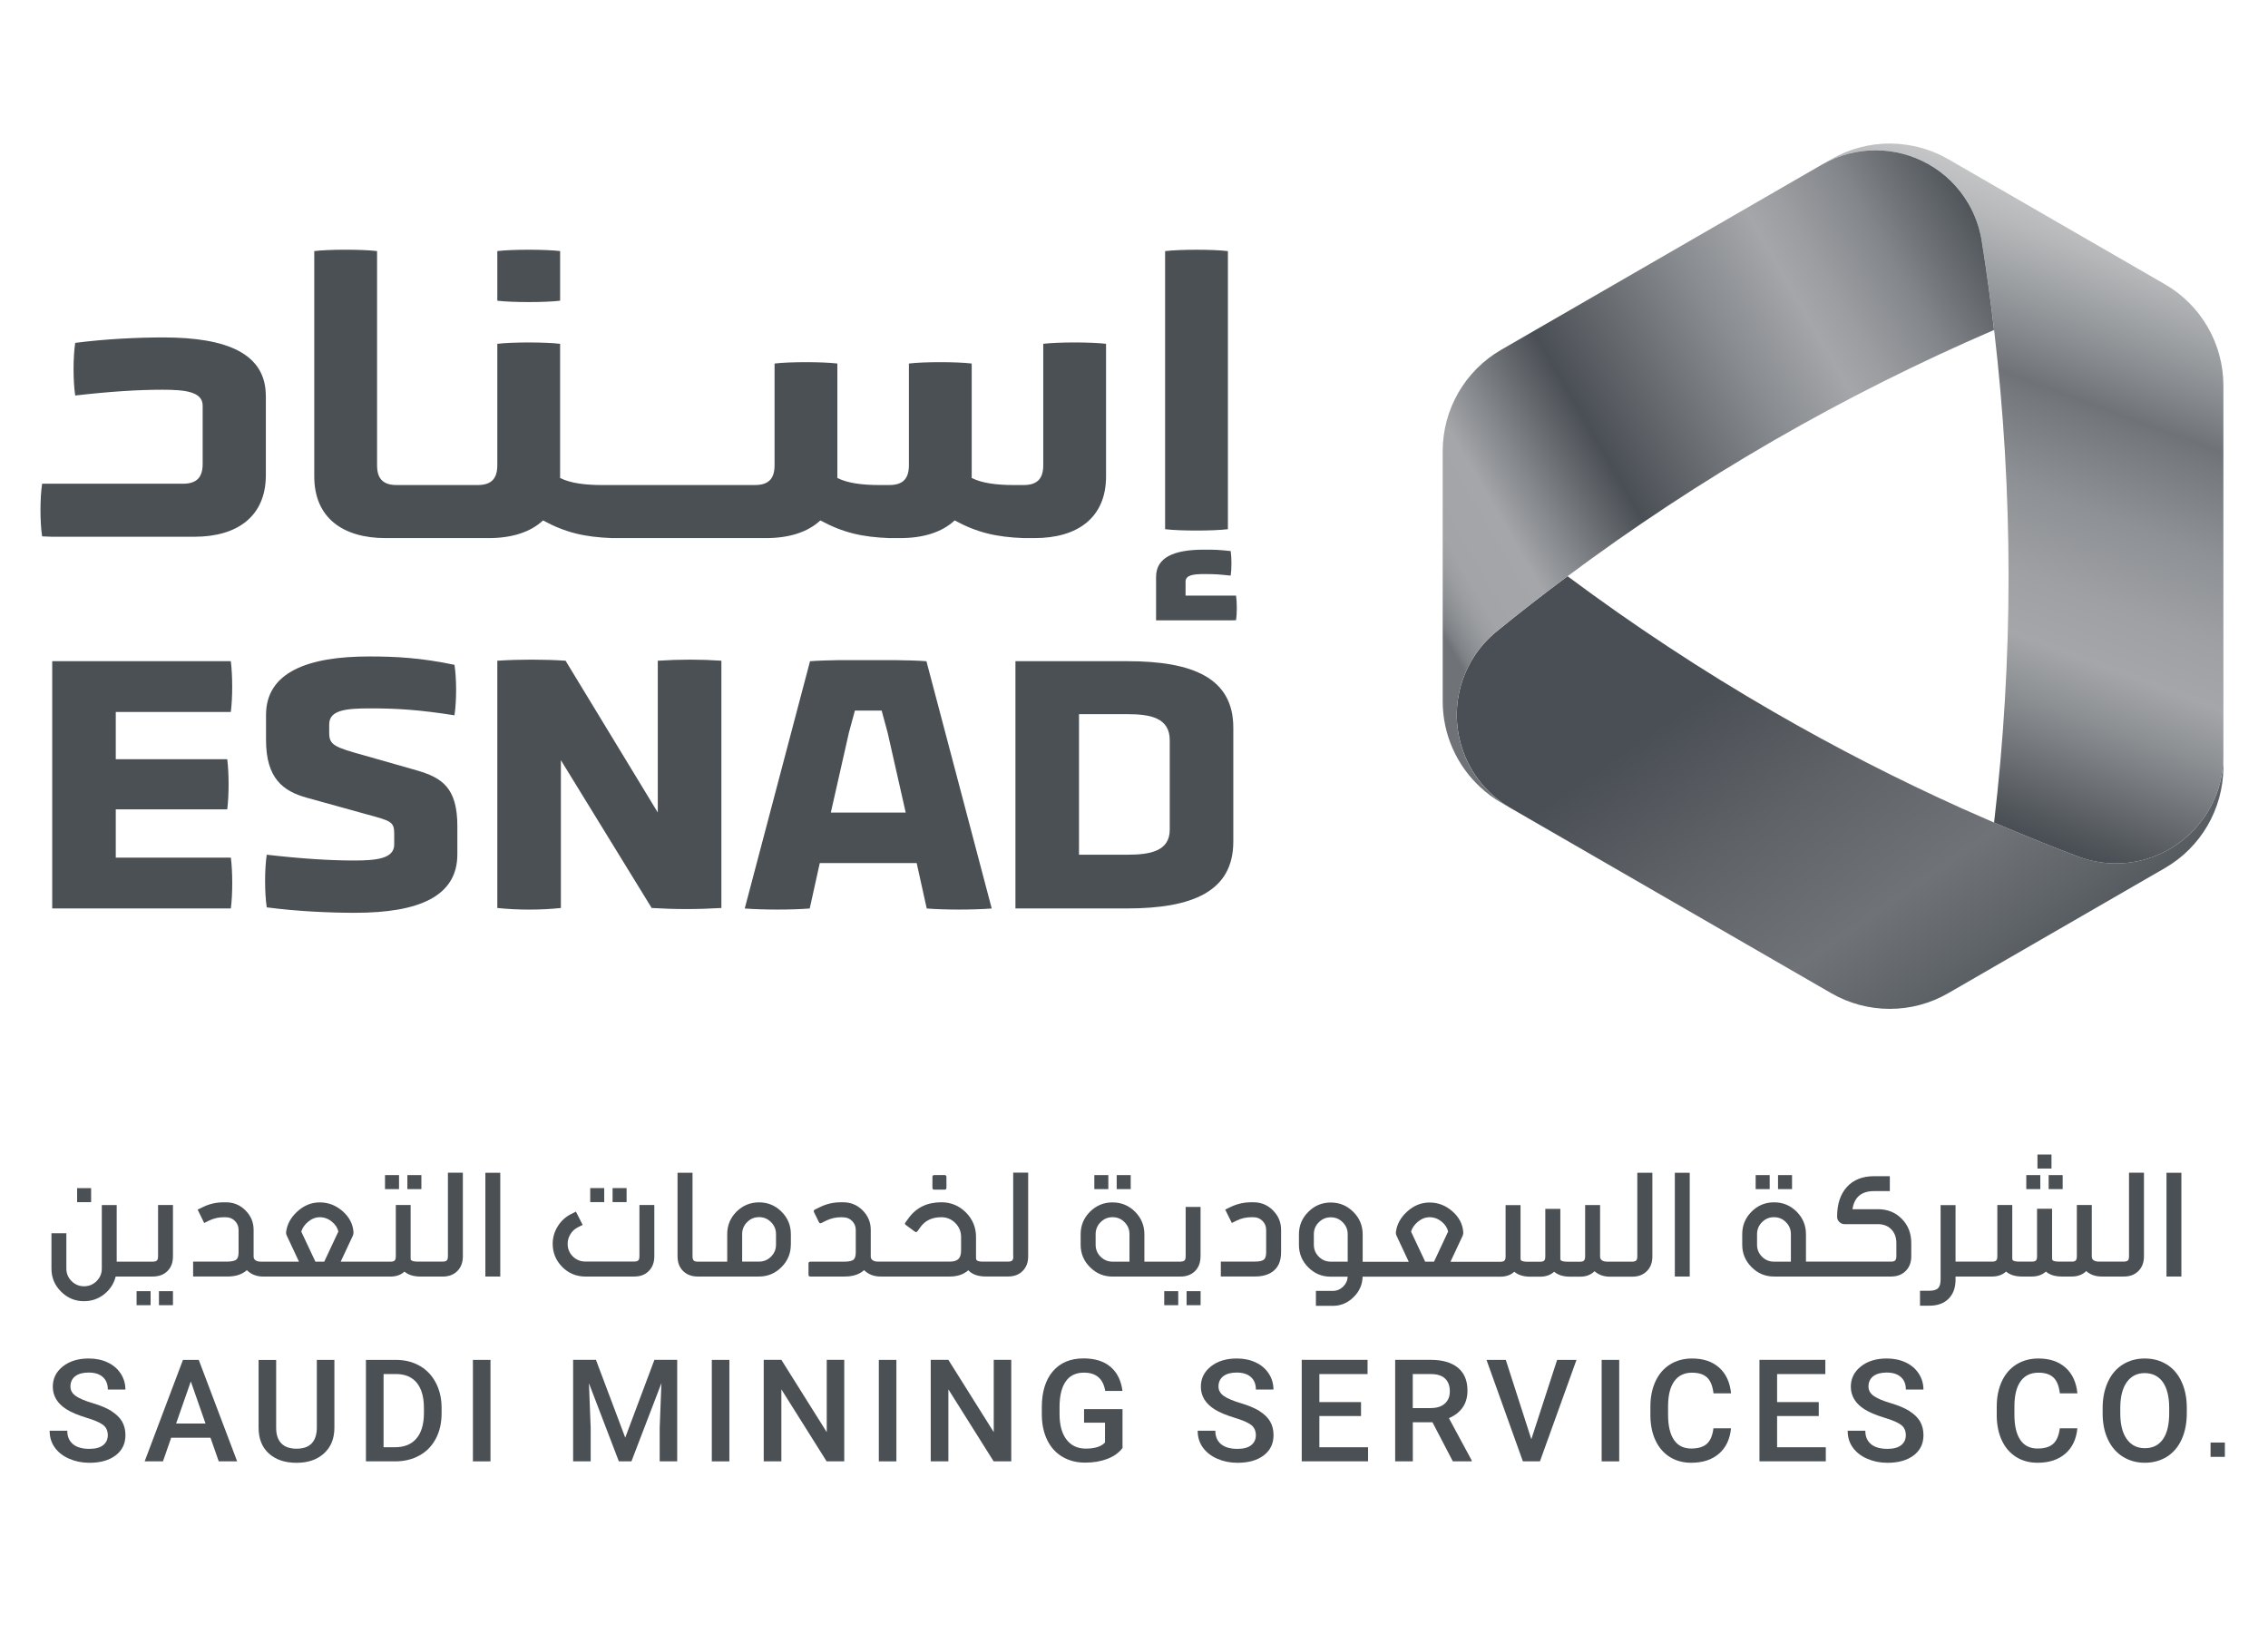 <?xml version="1.0" encoding="UTF-8"?>
<svg id="Layer_1" xmlns="http://www.w3.org/2000/svg" xmlns:xlink="http://www.w3.org/1999/xlink" viewBox="0 0 537.36 389.52">
  <defs>
    <style>
      .cls-1 {
        fill: none;
      }

      .cls-2 {
        fill: #4b5055;
      }

      .cls-3 {
        fill: url(#linear-gradient-3);
      }

      .cls-4 {
        fill: url(#linear-gradient-2);
      }

      .cls-5 {
        fill: url(#linear-gradient);
      }

      .cls-6 {
        clip-path: url(#clippath-1);
      }

      .cls-7 {
        clip-path: url(#clippath-2);
      }

      .cls-8 {
        clip-path: url(#clippath);
      }
    </style>
    <clipPath id="clippath">
      <path class="cls-1" d="M354.38,149.77s0,0,0,0c-.16.14-.32.28-.48.41-2.06,1.8-3.87,3.96-5.32,6.46-7.02,12.17-2.87,27.72,9.28,34.77l76.02,43.89c8.58,4.95,19.14,4.95,27.71,0l5.02-2.9,46.33-26.75c8.48-4.89,13.73-13.9,13.85-23.66,0-.11,0-.22,0-.34v-2.57c0,14.07-11.4,25.47-25.47,25.47-2.89,0-5.66-.49-8.25-1.37-.2-.07-.4-.14-.6-.21,0,0,0,0,0,0-2.79-1.05-5.56-2.15-8.34-3.26-.78-.31-1.56-.63-2.34-.95-2.06-.84-4.12-1.69-6.17-2.55-.83-.35-1.65-.7-2.48-1.05-.23-.1-.45-.19-.68-.29-2.27-.98-4.52-1.97-6.78-2.98-.27-.12-.53-.23-.8-.35-15.1-6.8-30.01-14.43-44.66-22.89-17.1-9.87-33.37-20.63-48.82-32.14-5.79,4.32-11.47,8.73-17.02,13.26"/>
    </clipPath>
    <linearGradient id="linear-gradient" x1="-554.57" y1="383.3" x2="-552.94" y2="383.3" gradientTransform="translate(41000.86 58790.4) rotate(90) scale(105.84)" gradientUnits="userSpaceOnUse">
      <stop offset="0" stop-color="#4a4f55"/>
      <stop offset=".33" stop-color="#4a4f55"/>
      <stop offset=".52" stop-color="#5f6368"/>
      <stop offset=".71" stop-color="#6f7378"/>
      <stop offset=".83" stop-color="#5f6469"/>
      <stop offset=".96" stop-color="#4a4f55"/>
      <stop offset="1" stop-color="#4a4f55"/>
    </linearGradient>
    <clipPath id="clippath-1">
      <path class="cls-1" d="M433.88,37.72l-2.2,1.27c12.18-7.01,27.74-2.84,34.77,9.34,1.45,2.5,2.41,5.14,2.93,7.83.04.21.08.42.12.62h0c1.15,7.09,2.13,14.21,2.97,21.38,2.25,19.14,3.42,38.6,3.42,58.35,0,19.74-1.18,39.21-3.43,58.35.23.1.45.2.68.3.83.35,1.65.7,2.48,1.05,2.05.86,4.11,1.72,6.17,2.55.78.32,1.56.64,2.34.95,2.77,1.11,5.55,2.2,8.34,3.26,0,0,0,0,0,0,.2.07.4.14.6.21,2.59.89,5.36,1.37,8.25,1.37,14.07,0,25.47-11.4,25.47-25.47v2.57-90.3c0-9.9-5.28-19.05-13.85-24l-51.34-29.64c-3.53-2.04-7.4-3.22-11.33-3.58-.25-.03-.49-.06-.73-.07-.12-.01-.25,0-.37-.01-.48-.02-.95-.05-1.42-.05-4.78,0-9.57,1.24-13.85,3.71"/>
    </clipPath>
    <linearGradient id="linear-gradient-2" x1="-553.73" y1="396.22" x2="-552.1" y2="396.22" gradientTransform="translate(54476.22 -38572.73) scale(97.65)" gradientUnits="userSpaceOnUse">
      <stop offset="0" stop-color="#4a4f55"/>
      <stop offset=".01" stop-color="#4a4f55"/>
      <stop offset=".04" stop-color="#53585d"/>
      <stop offset=".2" stop-color="#8d9093"/>
      <stop offset=".28" stop-color="#a4a6a9"/>
      <stop offset=".37" stop-color="#9ea0a3"/>
      <stop offset=".49" stop-color="#8e9195"/>
      <stop offset=".62" stop-color="#74787c"/>
      <stop offset=".64" stop-color="#6f7378"/>
      <stop offset=".75" stop-color="#96999c"/>
      <stop offset=".85" stop-color="#b6b8ba"/>
      <stop offset=".94" stop-color="#cacccc"/>
      <stop offset="1" stop-color="#d2d3d3"/>
      <stop offset="1" stop-color="#d2d3d3"/>
    </linearGradient>
    <clipPath id="clippath-2">
      <path class="cls-1" d="M431.68,38.99l-76,43.88c-8.57,4.95-13.86,14.1-13.86,24v59.29c0,7.81,3.3,15.14,8.89,20.32,1.5,1.39,3.15,2.63,4.96,3.68l2.18,1.26c-12.15-7.04-16.3-22.6-9.28-34.77,1.44-2.5,3.26-4.66,5.32-6.46.16-.14.32-.28.48-.41,0,0,0,0,0,0,5.55-4.53,11.23-8.94,17.02-13.26,15.45-11.52,31.72-22.27,48.82-32.14,17.1-9.87,34.55-18.58,52.25-26.21-.84-7.17-1.83-14.3-2.97-21.37h0c-.04-.22-.08-.43-.12-.63-.53-2.69-1.49-5.33-2.93-7.83-4.72-8.17-13.28-12.74-22.08-12.74-4.31,0-8.68,1.1-12.69,3.4"/>
    </clipPath>
    <linearGradient id="linear-gradient-3" x1="-551.08" y1="391.86" x2="-549.46" y2="391.86" gradientTransform="translate(58256.3 -41075.35) scale(105.11)" gradientUnits="userSpaceOnUse">
      <stop offset="0" stop-color="#6f7378"/>
      <stop offset=".01" stop-color="#7e8286"/>
      <stop offset=".03" stop-color="#8f9295"/>
      <stop offset=".05" stop-color="#9b9da0"/>
      <stop offset=".07" stop-color="#a2a4a7"/>
      <stop offset=".15" stop-color="#a4a6a9"/>
      <stop offset=".32" stop-color="#4a4f55"/>
      <stop offset=".55" stop-color="#898c90"/>
      <stop offset=".66" stop-color="#a4a6a9"/>
      <stop offset=".71" stop-color="#9b9da0"/>
      <stop offset=".8" stop-color="#83868b"/>
      <stop offset=".9" stop-color="#5d6267"/>
      <stop offset=".95" stop-color="#4a4f55"/>
      <stop offset="1" stop-color="#4a4f55"/>
    </linearGradient>
  </defs>
  <g id="Artwork_7">
    <g>
      <g>
        <path class="cls-2" d="M26.45,334.31c-1.13-.71-2.64-1.34-4.51-1.9-1.87-.55-3.21-1.13-4.03-1.72-.81-.59-1.22-1.32-1.22-2.2,0-1.05.38-1.86,1.13-2.45.76-.58,1.82-.87,3.18-.87,1.46,0,2.59.36,3.37,1.07.79.71,1.18,1.69,1.18,2.95h4.16c0-1.39-.37-2.65-1.12-3.79-.75-1.14-1.78-2.02-3.09-2.63-1.31-.62-2.8-.93-4.47-.93-2.52,0-4.57.63-6.15,1.89-1.58,1.26-2.37,2.85-2.37,4.79,0,2.21,1.1,4.01,3.28,5.38,1.14.71,2.69,1.36,4.62,1.95,1.94.58,3.28,1.16,4.02,1.73.74.57,1.11,1.39,1.11,2.45,0,.97-.37,1.75-1.1,2.34-.73.59-1.82.88-3.27.88-1.69,0-2.98-.37-3.88-1.12-.9-.75-1.35-1.81-1.35-3.17h-4.18c0,1.51.4,2.83,1.21,3.96.81,1.13,1.94,2.02,3.4,2.66,1.46.64,3.06.97,4.8.97,2.63,0,4.71-.59,6.25-1.77,1.54-1.18,2.3-2.77,2.3-4.78,0-1.23-.27-2.31-.8-3.23-.53-.92-1.36-1.73-2.49-2.44"/>
        <path class="cls-2" d="M43.35,322.17l-9.08,24.04h4.34l1.95-5.6h9.31l1.96,5.6h4.36l-9.1-24.04h-3.75ZM41.73,337.24l3.48-9.97,3.48,9.97h-6.97Z"/>
        <path class="cls-2" d="M75.07,338.12c0,3.39-1.61,5.09-4.82,5.09-1.59,0-2.79-.43-3.6-1.27-.82-.85-1.22-2.07-1.22-3.68v-16.08h-4.16v16.05c0,2.61.81,4.65,2.43,6.11,1.62,1.47,3.8,2.21,6.55,2.21s4.89-.74,6.53-2.24c1.63-1.49,2.45-3.51,2.45-6.07v-16.07h-4.16v15.95Z"/>
        <path class="cls-2" d="M99.46,323.59c-1.65-.95-3.53-1.42-5.66-1.42h-7.1v24.04h6.92c2.17,0,4.09-.47,5.77-1.4,1.68-.93,2.97-2.27,3.88-4,.91-1.73,1.36-3.73,1.36-6.01v-1.21c0-2.24-.45-4.24-1.36-5.98-.9-1.74-2.18-3.09-3.82-4.03M100.44,334.91c-.02,2.57-.62,4.53-1.79,5.9-1.17,1.37-2.85,2.05-5.04,2.05h-2.73v-17.34h2.92c2.16,0,3.81.69,4.94,2.07,1.13,1.37,1.7,3.37,1.7,5.98v1.34Z"/>
        <rect class="cls-2" x="112.05" y="322.17" width="4.16" height="24.04"/>
        <polygon class="cls-2" points="148.14 340.59 141.2 322.16 135.79 322.16 135.79 346.2 139.95 346.2 139.95 338.28 139.54 327.7 146.62 346.2 149.61 346.2 156.71 327.68 156.3 338.28 156.3 346.2 160.45 346.2 160.45 322.16 155.05 322.16 148.14 340.59"/>
        <rect class="cls-2" x="168.65" y="322.17" width="4.16" height="24.04"/>
        <polygon class="cls-2" points="195.88 339.29 185.13 322.16 180.95 322.16 180.95 346.2 185.13 346.2 185.13 329.15 195.85 346.2 200.03 346.2 200.03 322.16 195.88 322.16 195.88 339.29"/>
        <rect class="cls-2" x="208.22" y="322.17" width="4.16" height="24.04"/>
        <polygon class="cls-2" points="235.45 339.29 224.7 322.16 220.52 322.16 220.52 346.2 224.7 346.2 224.7 329.15 235.42 346.2 239.6 346.2 239.6 322.16 235.45 322.16 235.45 339.29"/>
        <path class="cls-2" d="M256.86,337.04h4.95v4.7c-.9.97-2.42,1.45-4.56,1.45-1.95,0-3.47-.72-4.57-2.15-1.09-1.44-1.64-3.45-1.64-6.05v-1.85c.03-2.61.54-4.58,1.51-5.93.97-1.35,2.4-2.02,4.27-2.02,2.9,0,4.57,1.45,5.04,4.34h4.09c-.32-2.49-1.27-4.39-2.84-5.72-1.58-1.33-3.7-1.99-6.38-1.99-3.11,0-5.54,1.02-7.28,3.06-1.74,2.04-2.61,4.88-2.61,8.51v1.88c.03,2.27.47,4.25,1.31,5.95.84,1.7,2.04,3.01,3.59,3.92,1.55.92,3.34,1.37,5.35,1.37s3.71-.29,5.25-.88c1.54-.58,2.75-1.44,3.62-2.58v-9.21h-9.11v3.17Z"/>
        <path class="cls-2" d="M298.46,334.31c-1.13-.71-2.64-1.34-4.51-1.9-1.87-.55-3.21-1.13-4.03-1.72-.81-.59-1.22-1.32-1.22-2.2,0-1.05.38-1.86,1.13-2.45.76-.58,1.82-.87,3.18-.87,1.46,0,2.59.36,3.37,1.07.79.71,1.18,1.69,1.18,2.95h4.16c0-1.39-.37-2.65-1.12-3.79-.75-1.14-1.78-2.02-3.09-2.63-1.31-.62-2.8-.93-4.47-.93-2.52,0-4.57.63-6.15,1.89-1.58,1.26-2.37,2.85-2.37,4.79,0,2.21,1.1,4.01,3.28,5.38,1.14.71,2.69,1.36,4.62,1.95,1.94.58,3.28,1.16,4.02,1.73.74.57,1.11,1.39,1.11,2.45,0,.97-.37,1.75-1.1,2.34-.73.59-1.82.88-3.27.88-1.69,0-2.98-.37-3.88-1.12-.9-.75-1.35-1.81-1.35-3.17h-4.18c0,1.51.4,2.83,1.22,3.96.81,1.13,1.94,2.02,3.4,2.66,1.46.64,3.06.97,4.8.97,2.63,0,4.71-.59,6.25-1.77,1.54-1.18,2.3-2.77,2.3-4.78,0-1.23-.27-2.31-.8-3.23-.53-.92-1.36-1.73-2.49-2.44"/>
        <polygon class="cls-2" points="312.6 335.47 322.47 335.47 322.47 332.17 312.6 332.17 312.6 325.53 324.02 325.53 324.02 322.16 308.42 322.16 308.42 346.2 324.14 346.2 324.14 342.87 312.6 342.87 312.6 335.47"/>
        <path class="cls-2" d="M346.52,333.48c.77-1.08,1.17-2.43,1.17-4.04,0-2.36-.75-4.16-2.26-5.41-1.51-1.24-3.65-1.87-6.42-1.87h-8.45v24.04h4.18v-9.25h4.66l4.82,9.25h4.47v-.22l-5.4-10.01c1.39-.58,2.47-1.42,3.24-2.5M339.02,333.59h-4.29v-8.06h4.41c1.45.02,2.54.38,3.27,1.09.73.7,1.1,1.7,1.1,2.99s-.4,2.2-1.19,2.91c-.79.71-1.89,1.06-3.3,1.06"/>
        <polygon class="cls-2" points="362.82 340.97 356.77 322.17 352.2 322.17 360.82 346.21 364.86 346.21 373.52 322.17 368.93 322.17 362.82 340.97"/>
        <rect class="cls-2" x="379.48" y="322.17" width="4.16" height="24.04"/>
        <path class="cls-2" d="M396.72,327.19c.97-1.33,2.37-1.99,4.19-1.99,1.56,0,2.75.38,3.56,1.15.81.77,1.31,2.01,1.51,3.74h4.16c-.26-2.63-1.21-4.67-2.83-6.1-1.62-1.44-3.75-2.15-6.4-2.15-1.97,0-3.71.47-5.21,1.4-1.5.93-2.66,2.27-3.46,4-.8,1.73-1.21,3.73-1.21,5.99v2.25c.03,2.21.44,4.16,1.24,5.83.79,1.67,1.92,2.96,3.37,3.87,1.46.91,3.15,1.36,5.06,1.36,2.74,0,4.93-.72,6.59-2.16,1.65-1.43,2.6-3.44,2.84-6h-4.16c-.22,1.72-.74,2.94-1.57,3.68-.83.74-2.06,1.11-3.7,1.11-1.8,0-3.16-.68-4.09-2.05s-1.39-3.35-1.39-5.95v-2.13c.02-2.57.52-4.51,1.49-5.84"/>
        <polygon class="cls-2" points="421.05 335.47 430.92 335.47 430.92 332.17 421.05 332.17 421.05 325.53 432.48 325.53 432.48 322.16 416.87 322.16 416.87 346.2 432.59 346.2 432.59 342.87 421.05 342.87 421.05 335.47"/>
        <path class="cls-2" d="M452.46,334.31c-1.13-.71-2.64-1.34-4.51-1.9-1.87-.55-3.21-1.13-4.03-1.72-.81-.59-1.22-1.32-1.22-2.2,0-1.05.38-1.86,1.13-2.45.76-.58,1.82-.87,3.18-.87,1.46,0,2.59.36,3.37,1.07.79.71,1.18,1.69,1.18,2.95h4.16c0-1.39-.37-2.65-1.12-3.79-.75-1.14-1.78-2.02-3.09-2.63-1.31-.62-2.8-.93-4.47-.93-2.52,0-4.57.63-6.15,1.89-1.58,1.26-2.37,2.85-2.37,4.79,0,2.21,1.1,4.01,3.28,5.38,1.14.71,2.69,1.36,4.62,1.95,1.94.58,3.28,1.16,4.02,1.73.74.57,1.11,1.39,1.11,2.45,0,.97-.37,1.75-1.1,2.34-.73.59-1.82.88-3.27.88-1.69,0-2.98-.37-3.88-1.12-.9-.75-1.35-1.81-1.35-3.17h-4.18c0,1.51.4,2.83,1.21,3.96.81,1.13,1.94,2.02,3.4,2.66,1.46.64,3.06.97,4.8.97,2.63,0,4.71-.59,6.25-1.77,1.54-1.18,2.3-2.77,2.3-4.78,0-1.23-.27-2.31-.8-3.23-.53-.92-1.36-1.73-2.49-2.44"/>
        <path class="cls-2" d="M478.78,327.19c.97-1.33,2.37-1.99,4.19-1.99,1.56,0,2.75.38,3.56,1.15.81.77,1.31,2.01,1.51,3.74h4.16c-.26-2.63-1.21-4.67-2.83-6.1-1.62-1.44-3.75-2.15-6.4-2.15-1.97,0-3.71.47-5.21,1.4-1.5.93-2.66,2.27-3.46,4-.8,1.73-1.21,3.73-1.21,5.99v2.25c.03,2.21.44,4.16,1.24,5.83.79,1.67,1.92,2.96,3.37,3.87,1.46.91,3.15,1.36,5.06,1.36,2.74,0,4.93-.72,6.59-2.16,1.65-1.43,2.6-3.44,2.84-6h-4.16c-.22,1.72-.74,2.94-1.57,3.68-.83.74-2.06,1.11-3.7,1.11-1.8,0-3.16-.68-4.09-2.05-.93-1.37-1.39-3.35-1.39-5.95v-2.13c.02-2.57.52-4.51,1.49-5.84"/>
        <path class="cls-2" d="M513.36,323.25c-1.51-.94-3.25-1.41-5.21-1.41s-3.69.48-5.21,1.43c-1.51.95-2.69,2.32-3.51,4.12-.83,1.79-1.25,3.87-1.25,6.21v1.35c.01,2.3.43,4.33,1.26,6.09s2.01,3.12,3.53,4.07c1.53.95,3.26,1.43,5.21,1.43s3.71-.48,5.23-1.43c1.51-.95,2.68-2.32,3.49-4.1.81-1.78,1.22-3.85,1.22-6.2v-1.34c-.01-2.34-.43-4.4-1.26-6.17-.82-1.77-1.99-3.12-3.51-4.06M513.95,334.81c0,2.71-.5,4.77-1.49,6.17-1,1.41-2.42,2.11-4.27,2.11s-3.26-.72-4.29-2.16c-1.03-1.44-1.54-3.48-1.54-6.12v-1.39c.02-2.59.54-4.59,1.56-6,1.02-1.41,2.43-2.12,4.23-2.12s3.28.71,4.29,2.13c1,1.42,1.51,3.46,1.51,6.12v1.26Z"/>
        <rect class="cls-2" x="523.75" y="341.75" width="3.39" height="3.39"/>
        <path class="cls-2" d="M19.92,308.26c1.79,0,3.39-.55,4.79-1.67,1.37-1.09,2.27-2.48,2.7-4.17h8.79c1.44,0,2.59-.43,3.47-1.29.87-.86,1.31-2.02,1.31-3.48v-12.17h-3.53v12.17c0,.47-.09.79-.28.97-.16.16-.46.26-.91.28h-8.61v-13.41h-3.53v15.05c0,1.15-.41,2.14-1.23,2.96-.82.82-1.81,1.23-2.98,1.23s-2.14-.41-2.96-1.23c-.82-.82-1.23-1.81-1.23-2.96v-8.37h-3.53v8.37c0,2.13.75,3.94,2.27,5.45,1.51,1.52,3.33,2.28,5.45,2.28"/>
        <path class="cls-2" d="M106.12,297.63c0,.49-.09.81-.26.97-.17.17-.46.27-.89.29h-6.02c-.79-.01-1.29-.12-1.52-.34-.1-.06-.14-.21-.14-.45v-12.62h-3.51v12.17c0,.47-.09.8-.27.97-.18.18-.49.28-.91.28h-11.88l2.88-6.15c.1-.23.15-.48.15-.74v-.15c-.14-1.9-1-3.54-2.59-4.93-1.59-1.38-3.38-2.07-5.39-2.07s-3.8.74-5.37,2.2c-1.49,1.37-2.35,2.94-2.59,4.69-.02.1-.03.19-.03.29,0,.24.06.47.18.71l2.88,6.15h-9.09c-.63-.01-1.09-.17-1.39-.47-.18-.18-.27-.45-.27-.79v-6.26c0-1.8-.64-3.34-1.93-4.63-1.27-1.27-2.81-1.91-4.61-1.91h-.54c-1.77,0-3.43.38-4.98,1.15l-1.2.58,1.55,3.17,1.18-.58c1.1-.53,2.28-.79,3.54-.79h.08c.08,0,.19.01.36.01.83,0,1.54.29,2.12.87.58.58.87,1.29.87,2.12v5.29c0,.83-.16,1.4-.47,1.7-.37.34-1.1.52-2.19.53h-8.11v3.53h8.11c2,0,3.54-.51,4.63-1.52v.02s.02,0,.02.02c1,.99,2.3,1.49,3.88,1.49h30.13c1.35,0,2.45-.39,3.3-1.17.93.78,2.19,1.17,3.79,1.17h5.29c1.43,0,2.59-.44,3.45-1.31.87-.87,1.31-2.02,1.31-3.48v-19.81h-3.54v19.81ZM76.82,298.9h-2.09l-3.35-7.12c.27-.88.81-1.66,1.62-2.33.86-.72,1.79-1.08,2.77-1.08,1.06,0,2.02.36,2.88,1.07.81.66,1.31,1.43,1.52,2.32l-3.35,7.15Z"/>
        <rect class="cls-2" x="115" y="277.84" width="3.53" height="24.58"/>
        <path class="cls-2" d="M150.26,302.42c1.45,0,2.6-.43,3.46-1.31.87-.87,1.31-2.03,1.31-3.48v-12.15h-3.53v12.15c0,.47-.09.8-.28.97-.17.18-.49.27-.97.27h-11.57c-1.15,0-2.14-.41-2.96-1.21-.82-.82-1.23-1.81-1.23-2.98,0-.81.22-1.57.65-2.28.43-.71,1.01-1.25,1.73-1.62l1.18-.6-1.6-3.14-1.18.6c-1.32.67-2.36,1.64-3.14,2.91-.79,1.28-1.18,2.66-1.18,4.13,0,2.12.76,3.95,2.28,5.49,1.51,1.5,3.33,2.25,5.45,2.25h11.57Z"/>
        <path class="cls-2" d="M187.38,294.88v-2.49c0-2.08-.74-3.86-2.22-5.34-1.48-1.47-3.25-2.2-5.32-2.2s-3.86.74-5.34,2.2c-1.47,1.48-2.2,3.26-2.2,5.34v6.51h-6.98c-.46,0-.79-.09-.97-.28-.18-.18-.27-.51-.27-.99v-19.79h-3.55v19.79c0,1.46.44,2.62,1.31,3.48.88.87,2.04,1.31,3.46,1.31h14.53c2.07,0,3.85-.74,5.32-2.22,1.48-1.48,2.22-3.25,2.22-5.32M183.86,294.88c0,1.1-.39,2.04-1.18,2.83-.79.78-1.73,1.17-2.83,1.18h-4.01v-6.51c0-1.11.39-2.06,1.18-2.85.78-.79,1.72-1.18,2.83-1.18s2.04.39,2.83,1.18c.79.79,1.18,1.74,1.18,2.85v2.49Z"/>
        <path class="cls-2" d="M221.36,281.84h2.44c.29,0,.44-.14.44-.44v-2.57c0-.3-.15-.45-.44-.45h-2.44c-.29,0-.44.15-.44.45v2.57c0,.29.14.44.44.44"/>
        <path class="cls-2" d="M240.09,297.63c0,.49-.09.81-.26.97-.16.17-.46.27-.89.29h-6.1c-.76,0-1.24-.12-1.46-.36-.08-.13-.13-.28-.13-.45v-5.03c0-2.27-.8-4.2-2.4-5.81-1.61-1.6-3.54-2.41-5.81-2.41-3.35,0-5.92,1.24-7.74,3.72l-.78,1.07c-.08.1-.11.19-.11.27,0,.12.07.23.21.32l2.13,1.57c.08.07.17.1.28.1h.05c.13-.03.23-.09.29-.18l.77-1.07c1.12-1.51,2.75-2.26,4.89-2.26,1.28,0,2.38.45,3.3,1.36.92.92,1.38,2.02,1.38,3.32v3.17c0,.96-.21,1.64-.62,2.04-.4.41-1.08.62-2.05.63h-17.06c-.63,0-1.09-.17-1.39-.47-.18-.18-.28-.45-.28-.79v-6.26c0-1.8-.64-3.34-1.93-4.63-1.27-1.27-2.81-1.91-4.61-1.91h-.53c-1.77,0-3.43.38-4.98,1.15l-1.2.58c-.17.1-.26.22-.26.36,0,.08.02.16.06.24l1.17,2.38c.09.18.2.26.34.26.08,0,.16-.02.24-.06l1.18-.58c1.1-.53,2.28-.79,3.54-.79h.08c.08.01.19.02.36.02.83,0,1.54.29,2.12.87.58.58.87,1.29.87,2.12v5.29c0,.83-.16,1.4-.47,1.7-.37.35-1.1.52-2.18.53h-8.11c-.29,0-.44.15-.44.45v2.64c0,.29.15.43.44.43h8.11c2,0,3.54-.51,4.63-1.52v.02s.02,0,.02.01c1,.99,2.3,1.49,3.88,1.49h16.39c1.83,0,3.3-.5,4.39-1.49l.11.11c.92.92,2.26,1.37,4.03,1.37h5.29c1.43,0,2.58-.43,3.45-1.31.87-.86,1.31-2.02,1.31-3.48v-19.81h-3.55v19.81Z"/>
        <path class="cls-2" d="M284.45,297.65v-11.71h-3.53v11.71c0,.46-.09.79-.28.97-.16.16-.46.25-.91.28h-8.59v-6.5c0-2.08-.74-3.86-2.22-5.34-1.48-1.47-3.26-2.2-5.34-2.2s-3.85.74-5.32,2.2c-1.48,1.48-2.22,3.26-2.22,5.34v2.49c0,2.08.74,3.86,2.22,5.32,1.47,1.48,3.24,2.22,5.32,2.22h16.09c1.43,0,2.59-.43,3.46-1.29.87-.86,1.31-2.03,1.31-3.48M267.61,298.9h-4.01c-1.1,0-2.04-.39-2.83-1.17-.79-.78-1.18-1.73-1.18-2.83v-2.51c0-1.11.39-2.06,1.18-2.85s1.73-1.18,2.83-1.18,2.05.39,2.83,1.18c.79.79,1.18,1.73,1.18,2.85v6.5Z"/>
        <path class="cls-2" d="M297.01,284.83h-.53c-1.76,0-3.42.38-4.99,1.15l-1.2.58,1.57,3.17,1.18-.58c1.07-.52,2.22-.78,3.46-.78h.5c.83,0,1.54.29,2.12.87.58.58.87,1.29.87,2.12v5.29c0,.84-.16,1.41-.47,1.7-.37.36-1.1.53-2.18.53h-8.09v3.53h8.09c1.61,0,2.93-.33,3.96-1,1.49-.96,2.23-2.54,2.23-4.75v-5.29c0-1.8-.64-3.34-1.93-4.63-1.27-1.27-2.81-1.91-4.61-1.91"/>
        <path class="cls-2" d="M391.47,277.83h-3.54v19.81c0,.49-.09.81-.26.97-.16.17-.46.27-.89.29h-6c-.63,0-1.09-.15-1.39-.45-.18-.18-.28-.45-.28-.81v-12.15h-3.54v12.15c0,.48-.09.8-.28.99-.17.18-.45.28-.84.28h-3.09c-.81,0-1.33-.12-1.57-.34-.06-.12-.1-.27-.1-.45v-11.73h-3.56v11.26c0,.49-.09.82-.26.99-.18.18-.49.28-.92.28h-3.01c-.82,0-1.34-.12-1.57-.34-.07-.09-.11-.24-.11-.45v-12.62h-3.54v12.17c0,.49-.09.81-.27.97-.17.17-.47.26-.89.28h-11.9l2.88-6.15c.1-.23.15-.48.15-.74v-.15c-.14-1.9-1-3.54-2.59-4.93-1.59-1.38-3.38-2.07-5.39-2.07s-3.8.74-5.37,2.2c-1.49,1.37-2.35,2.94-2.59,4.69-.02.1-.03.19-.03.29,0,.24.06.47.18.71l2.88,6.15h-10.92v-6.5c0-2.08-.74-3.86-2.22-5.32-1.48-1.48-3.26-2.22-5.34-2.22s-3.85.74-5.32,2.22c-1.48,1.47-2.22,3.24-2.22,5.32v2.49c0,2.08.74,3.86,2.22,5.34,1.47,1.47,3.24,2.2,5.32,2.2h4.01c-.05.93-.42,1.72-1.1,2.38-.7.66-1.51.99-2.43.99h-4v3.54h4c1.88,0,3.51-.68,4.9-2.04,1.39-1.36,2.12-2.98,2.17-4.87h32.64c1.34,0,2.44-.39,3.3-1.17.92.78,2.18,1.17,3.79,1.17h2.33c1.35,0,2.45-.39,3.32-1.17.92.78,2.18,1.17,3.79,1.17h2.33c1.42,0,2.57-.43,3.45-1.29.97.86,2.19,1.29,3.66,1.29h5.28c1.43,0,2.58-.44,3.45-1.31.87-.87,1.31-2.02,1.31-3.48v-19.81ZM319.31,298.9h-4.01c-1.1,0-2.04-.39-2.83-1.18-.79-.79-1.18-1.73-1.18-2.83v-2.49c0-1.11.39-2.05,1.18-2.83.79-.79,1.73-1.18,2.83-1.18s2.06.39,2.83,1.18c.79.78,1.18,1.72,1.18,2.83v6.5ZM339.76,298.9h-2.09l-3.35-7.12c.27-.88.81-1.66,1.62-2.33.86-.72,1.79-1.08,2.77-1.08,1.06,0,2.02.36,2.88,1.07.81.66,1.31,1.43,1.52,2.32l-3.35,7.15Z"/>
        <rect class="cls-2" x="396.82" y="277.84" width="3.53" height="24.58"/>
        <path class="cls-2" d="M448.05,302.42c1.43,0,2.59-.44,3.46-1.31.88-.87,1.33-2.02,1.33-3.48v-3.12c0-2.33-.75-4.25-2.25-5.76-1.49-1.52-3.37-2.28-5.66-2.28h-6.02c.43-2.86,2.14-4.29,5.11-4.29h3.74v-3.53h-3.74c-2.74,0-4.88.85-6.42,2.54-1.55,1.69-2.33,4.04-2.33,7.04,0,.5.17.92.52,1.26.35.35.76.52,1.25.52h7.9c1.3,0,2.36.41,3.17,1.23.8.83,1.2,1.92,1.2,3.27v3.12c0,.46-.09.79-.27.97-.18.19-.51.29-.97.29h-20.18v-6.51c0-2.08-.74-3.86-2.22-5.34-1.48-1.47-3.26-2.2-5.34-2.2s-3.86.74-5.32,2.2c-1.48,1.48-2.22,3.26-2.22,5.34v2.49c0,2.09.74,3.86,2.22,5.33,1.47,1.48,3.24,2.22,5.32,2.22h27.74ZM416.3,294.9v-2.51c0-1.11.39-2.06,1.18-2.85.79-.79,1.73-1.18,2.83-1.18s2.05.39,2.83,1.18c.79.79,1.18,1.73,1.18,2.85v6.51h-4.01c-1.1,0-2.04-.39-2.83-1.17-.79-.79-1.18-1.73-1.18-2.83"/>
        <path class="cls-2" d="M503.21,302.42c1.43,0,2.58-.43,3.45-1.31.87-.86,1.31-2.02,1.31-3.48v-19.81h-3.54v19.81c0,.49-.09.81-.26.97-.16.17-.46.27-.89.29h-6c-.62,0-1.09-.15-1.39-.45-.19-.18-.28-.45-.28-.81v-12.15h-3.54v12.15c0,.47-.09.8-.27.99-.17.18-.45.27-.84.27h-3.09c-.81,0-1.33-.11-1.57-.34-.06-.12-.1-.27-.1-.45v-11.73h-3.56v11.26c0,.49-.09.81-.26.99-.18.18-.49.27-.92.27h-3.01c-.82,0-1.34-.11-1.57-.34-.08-.09-.11-.24-.11-.45v-12.62h-3.54v12.17c0,.49-.09.81-.27.97-.17.17-.47.26-.89.27h-8.74v-13.38h-3.54v17.62c0,.96-.2,1.65-.6,2.06-.41.4-1.1.6-2.06.6h-2.22v3.54h2.22c1.94,0,3.46-.55,4.55-1.65,1.1-1.09,1.65-2.6,1.65-4.55v-.71h8.67c1.34,0,2.44-.39,3.3-1.17.92.78,2.18,1.17,3.78,1.17h2.33c1.35,0,2.45-.39,3.32-1.17.92.78,2.18,1.17,3.79,1.17h2.33c1.42,0,2.57-.43,3.45-1.29.97.86,2.19,1.29,3.66,1.29h5.27Z"/>
        <rect class="cls-2" x="513.31" y="277.84" width="3.53" height="24.58"/>
        <rect class="cls-2" x="482.74" y="273.52" width="3.32" height="3.32"/>
        <rect class="cls-2" x="480.09" y="278.39" width="3.32" height="3.32"/>
        <rect class="cls-2" x="485.39" y="278.39" width="3.32" height="3.32"/>
        <rect class="cls-2" x="415.97" y="278.39" width="3.32" height="3.32"/>
        <rect class="cls-2" x="421.27" y="278.39" width="3.32" height="3.32"/>
        <rect class="cls-2" x="259.28" y="278.39" width="3.32" height="3.32"/>
        <rect class="cls-2" x="264.58" y="278.39" width="3.32" height="3.32"/>
        <rect class="cls-2" x="275.84" y="305.89" width="3.32" height="3.32"/>
        <rect class="cls-2" x="281.14" y="305.89" width="3.32" height="3.32"/>
        <rect class="cls-2" x="139.84" y="281.47" width="3.32" height="3.32"/>
        <rect class="cls-2" x="145.14" y="281.47" width="3.32" height="3.32"/>
        <rect class="cls-2" x="91.22" y="278.39" width="3.32" height="3.32"/>
        <rect class="cls-2" x="96.52" y="278.39" width="3.32" height="3.32"/>
        <rect class="cls-2" x="18.27" y="281.48" width="3.32" height="3.32"/>
        <rect class="cls-2" x="32.36" y="305.89" width="3.32" height="3.32"/>
        <rect class="cls-2" x="37.66" y="305.89" width="3.32" height="3.32"/>
      </g>
      <g class="cls-8">
        <rect class="cls-5" x="328.51" y="92.97" width="211.33" height="190.82" transform="translate(-29.94 281.06) rotate(-34.75)"/>
      </g>
      <g class="cls-6">
        <rect class="cls-4" x="381.77" y="43.59" width="194.93" height="149.36" transform="translate(201.13 526.08) rotate(-69.57)"/>
      </g>
      <g class="cls-7">
        <rect class="cls-3" x="311.35" y="13.28" width="191.33" height="200.43" transform="translate(-2.16 218.95) rotate(-30.03)"/>
      </g>
      <g>
        <path class="cls-2" d="M54.69,168.68c.43-3.44.43-8.51,0-12.04H12.37v58.58h42.33c.43-3.44.43-8.6,0-12.04h-27.27v-11.44h26.41c.43-3.44.43-8.43,0-11.87h-26.41v-11.19h27.27Z"/>
        <path class="cls-2" d="M98.82,182.53l-12.39-3.53c-7.14-1.97-8.43-2.49-8.43-5.33v-2.06c0-3.44,4.05-3.79,9.89-3.79,6.2,0,11.53.34,19.79,1.64.52-3.44.52-8.6,0-11.96-7.91-1.64-13.68-1.98-20.22-1.98-14.45,0-24.43,3.7-24.43,13.85v5.93c0,9.12,4.05,12.13,9.64,13.68l14.28,3.96c5.68,1.55,6.45,1.72,6.45,4.56v2.58c0,3.35-4.22,3.78-9.55,3.78-5.68,0-12.39-.43-20.65-1.37-.52,3.44-.52,9.03,0,12.47,7.22.95,14.88,1.29,20.9,1.29,15.14,0,24.26-3.88,24.26-13.85v-6.71c0-9.04-3.62-11.44-9.55-13.16"/>
        <path class="cls-2" d="M155.85,156.53v35.96l-21.85-35.96c-5.16-.34-10.93-.34-16.17,0v58.58c4.82.51,10.32.51,15.06,0v-35.02l21.51,35.02c5.59.34,10.93.34,16.52,0v-58.58c-4.99-.34-9.72-.34-15.05,0"/>
        <path class="cls-2" d="M267.08,156.64h-26.49v58.58h26.41c15.57,0,25.21-4.04,25.21-15.83v-27.01c0-11.78-9.64-15.74-25.12-15.74M277.15,196.55c0,5.07-4.56,5.94-10.06,5.94h-11.44v-33.3h11.44c5.5,0,10.06.86,10.06,6.19v21.16Z"/>
        <path class="cls-2" d="M212.53,156.39h0s-13.79,0-13.79,0h0c-2.45.04-5.04.12-6.82.26l-15.47,58.58c4.43.34,11.14.34,15.4,0l2.38-10.76h22.96l2.38,10.76c4.26.34,10.97.34,15.4,0l-15.47-58.58c-1.82-.14-4.49-.23-6.99-.25M202.55,168.34h6.34l1.42,5.24,4.28,18.92h-17.74l4.28-18.92,1.42-5.24Z"/>
        <path class="cls-2" d="M145,127.48h33.87c.55.02,2.05,0,2.62,0,5.44,0,9.9-1.4,12.88-4.19,5.41,2.94,9.96,3.94,16.33,4.19.55.02,2.05,0,2.62,0,5.44,0,9.89-1.4,12.87-4.19,5.41,2.94,9.96,3.94,16.33,4.19.55.02,2.05,0,2.62,0,10.14,0,16.92-4.8,16.92-14.61v-31.42c-3.53-.43-11.35-.43-14.88,0v28.75c0,3.06-1.27,4.71-4.66,4.71-.12,0-1.04,0-2.34,0-3.97,0-7.54-.43-9.95-1.68l-.02.12c0-.16.02-.32.02-.48v-26.75c-3.53-.43-11.36-.43-14.88,0v24.08c0,3.06-1.27,4.71-4.66,4.71-.12,0-1.04,0-2.34,0-3.97,0-7.54-.43-9.95-1.68l-.02.03c0-.13.02-.26.02-.39v-26.75c-3.53-.43-11.36-.43-14.88,0v24.08c0,3.06-1.27,4.71-4.66,4.71h-36.2c-3.97,0-7.54-.43-9.95-1.68l-.02.03c0-.13.02-.26.02-.39v-31.42c-3.53-.43-11.36-.43-14.88,0v28.75c0,3.06-1.27,4.71-4.66,4.71h-19.17c-3.39,0-4.66-1.65-4.66-4.71v-50.72c-3.53-.43-11.36-.43-14.88,0v53.39c0,9.8,6.78,14.61,16.92,14.61.57,0,2.07.02,2.62,0h12.98c.55.02,8.23,0,8.81,0,5.44,0,9.9-1.4,12.87-4.19,5.41,2.94,9.96,3.94,16.34,4.19"/>
        <path class="cls-2" d="M62.98,93.79c0-9.98-9.12-13.85-24.26-13.85-6.02,0-13.68.35-20.9,1.29-.52,3.44-.52,9.03,0,12.47,8.26-.95,14.97-1.37,20.65-1.37,5.33,0,9.55.43,9.55,3.78v13.77c0,3.06-1.27,4.72-4.66,4.72H9.98c-.52,3.44-.52,9.03,0,12.47l2.34.09h31.13c.55.02,2.05,0,2.62,0,10.13,0,16.92-4.8,16.92-14.61v-18.76Z"/>
        <path class="cls-2" d="M292.87,141.1h-8.7s-3.27,0-3.27,0v-3.33c0-1.57,1.97-1.77,4.46-1.77,2.65,0,3.48.08,6.23.37.24-1.61.24-4.22,0-5.82-2.98-.31-3.55-.33-6.35-.33-7.07,0-11.33,1.81-11.33,6.47v10.28s8.86,0,9.12,0h8.74l1.09-.04c.24-1.61.24-4.22,0-5.82"/>
        <path class="cls-2" d="M290.93,125.37V59.49c-3.52-.43-11.36-.43-14.88,0v65.88c3.53.43,11.36.43,14.88,0"/>
        <path class="cls-2" d="M132.71,71.24v-11.76c-3.52-.42-11.36-.42-14.88,0v11.76c3.53.43,11.36.43,14.88,0"/>
      </g>
    </g>
  </g>
</svg>